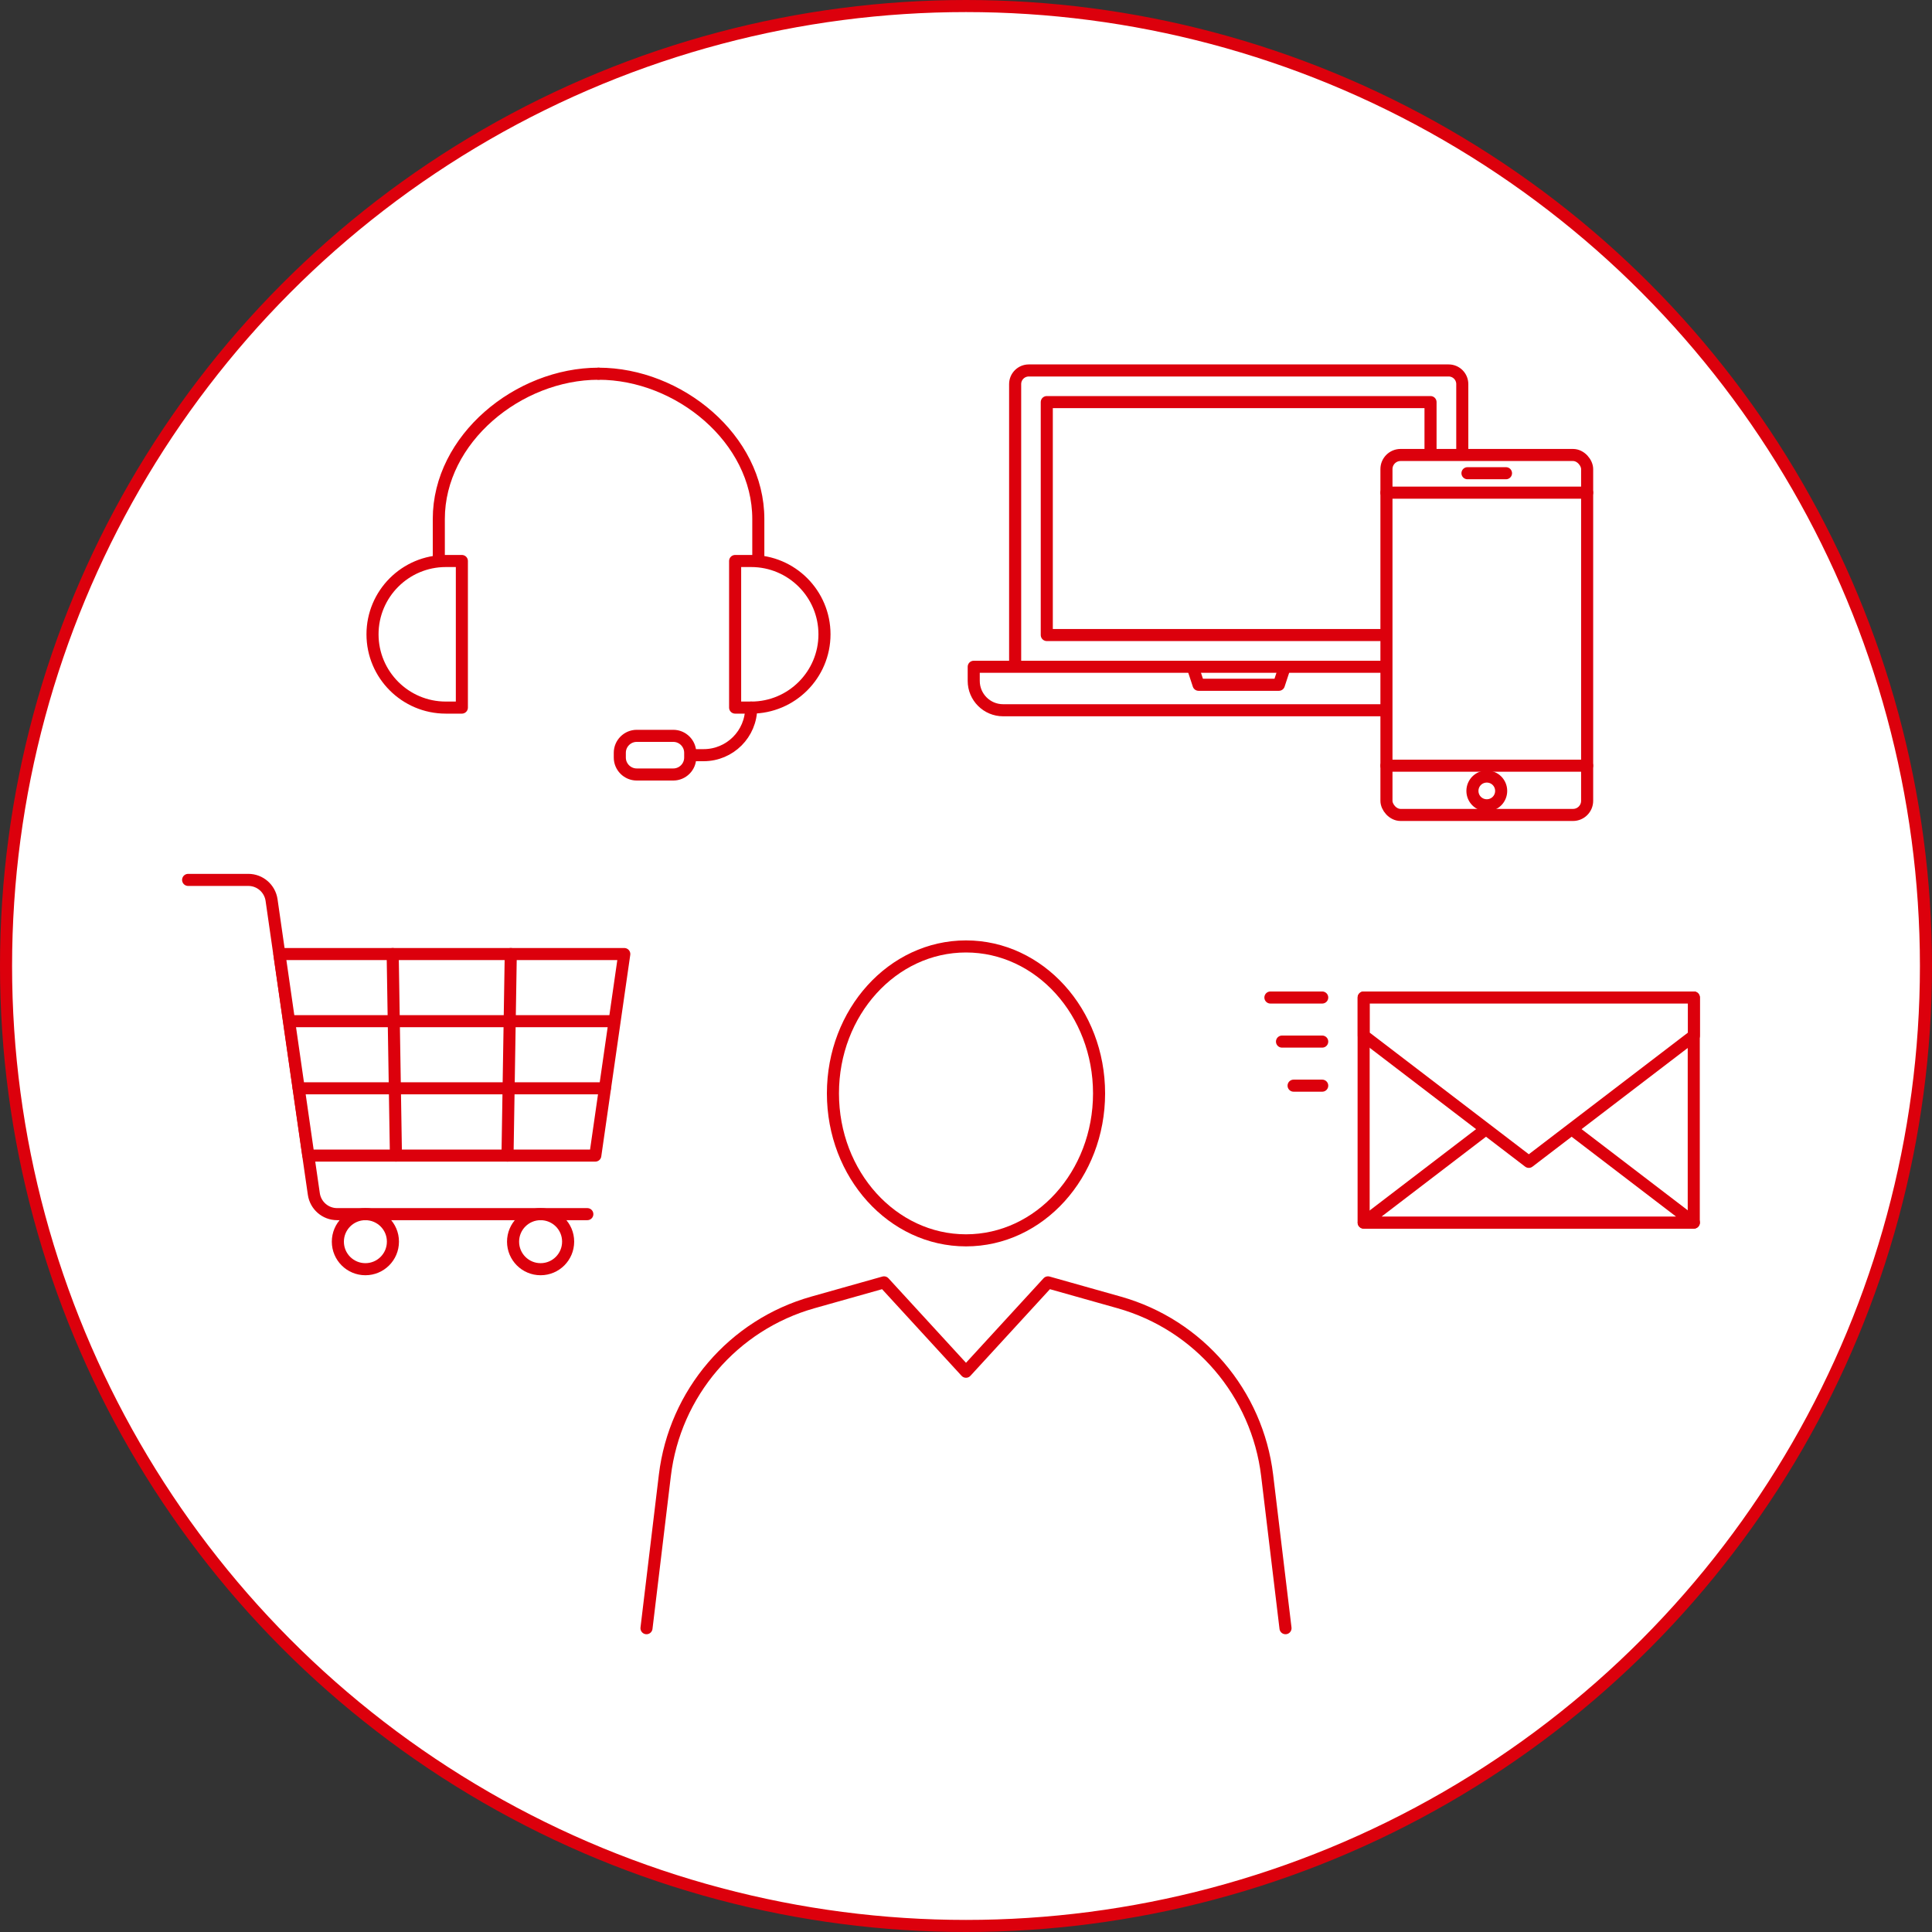 <?xml version="1.0" encoding="UTF-8"?><svg id="_レイヤー_2" xmlns="http://www.w3.org/2000/svg" xmlns:xlink="http://www.w3.org/1999/xlink" viewBox="0 0 160 160"><rect x="0" y="0" width="160" height="160" fill="#333333" stroke="none"/><defs><style>.cls-1,.cls-2{fill:none;}.cls-2{stroke:#dc000c;stroke-linecap:round;stroke-linejoin:round;}.cls-3{fill:#fff;}.cls-4{clip-path:url(#clippath);}</style><clipPath id="clippath"><rect class="cls-1" width="160" height="160"/></clipPath></defs><g id="_レイヤー_1-2"><g class="cls-4"><g id="_グループ_7750"><path id="_パス_9472" class="cls-3" d="M159.5,80c0,43.91-35.59,79.5-79.5,79.5S.5,123.9.5,80c0-43.9,35.59-79.5,79.49-79.5,43.91,0,79.5,35.59,79.5,79.5"/><circle id="_楕円形_384" class="cls-2" cx="80" cy="80" r="79.5"/><path id="_パス_9473" class="cls-3" d="M106.46,134.84l-1.52-12.65c-.82-6.81-5.65-12.47-12.26-14.33l-5.89-1.66-6.79,7.4-6.79-7.4-5.89,1.66c-6.6,1.86-11.44,7.51-12.26,14.33l-1.52,12.65"/><path id="_パス_9474" class="cls-3" d="M91.02,90.55c0,6.72-4.93,12.17-11.02,12.17s-11.02-5.45-11.02-12.17,4.93-12.17,11.02-12.17,11.02,5.45,11.02,12.17"/><path id="_パス_9475" class="cls-2" d="M91.02,90.55c0,6.72-4.93,12.17-11.02,12.17s-11.02-5.45-11.02-12.17,4.93-12.17,11.02-12.17,11.02,5.45,11.02,12.17Z"/><path id="_パス_9476" class="cls-2" d="M106.46,134.84l-1.52-12.65c-.82-6.81-5.65-12.47-12.26-14.33l-5.89-1.66-6.79,7.4-6.79-7.4-5.89,1.66c-6.6,1.86-11.44,7.51-12.26,14.33l-1.52,12.65"/><path id="_パス_9477" class="cls-3" d="M47.05,102.83c0,1.26-1.02,2.28-2.28,2.28s-2.28-1.02-2.28-2.28c0-1.26,1.02-2.28,2.28-2.28,1.26,0,2.28,1.02,2.28,2.27h0"/><path id="_パス_9478" class="cls-2" d="M47.05,102.83c0,1.26-1.02,2.28-2.28,2.28s-2.28-1.02-2.28-2.28c0-1.26,1.02-2.28,2.28-2.28,1.26,0,2.28,1.02,2.28,2.27h0Z"/><path id="_パス_9479" class="cls-3" d="M32.54,102.83c0,1.26-1.02,2.28-2.28,2.28s-2.28-1.02-2.28-2.28,1.02-2.28,2.28-2.28c1.26,0,2.28,1.02,2.28,2.27h0"/><path id="_パス_9480" class="cls-2" d="M32.54,102.83c0,1.26-1.02,2.28-2.28,2.28s-2.28-1.02-2.28-2.28,1.02-2.28,2.28-2.28c1.26,0,2.28,1.02,2.28,2.27h0Z"/><path id="_パス_9481" class="cls-2" d="M48.64,100.55h-20.72c-.97,0-1.79-.71-1.93-1.67l-.46-3.18-3.04-21.16c-.14-.96-.96-1.67-1.92-1.67h-4.99"/><path id="_パス_9482" class="cls-3" d="M25.54,95.7h23.76l2.4-16.69h-28.56l2.4,16.69Z"/><path id="_パス_9483" class="cls-2" d="M25.54,95.7h23.76l2.4-16.69h-28.56l2.4,16.69Z"/><line id="_線_1074" class="cls-2" x1="24" y1="84.57" x2="50.82" y2="84.57"/><line id="_線_1075" class="cls-2" x1="24.74" y1="90.13" x2="50.09" y2="90.13"/><line id="_線_1076" class="cls-2" x1="32.52" y1="79.01" x2="32.79" y2="95.7"/><line id="_線_1077" class="cls-2" x1="42.3" y1="79.01" x2="42.03" y2="95.7"/><path id="_パス_9484" class="cls-3" d="M121.1,55.22h-37.03v-23.41c0-.63.51-1.13,1.13-1.13h34.77c.63,0,1.13.51,1.13,1.13h0v23.41Z"/><path id="_パス_9485" class="cls-2" d="M121.1,55.22h-37.03v-23.41c0-.63.51-1.13,1.13-1.13h34.77c.63,0,1.13.51,1.13,1.13h0v23.41Z"/><rect id="_長方形_8378" class="cls-2" x="86.69" y="33.3" width="31.78" height="19.29"/><path id="_パス_9486" class="cls-3" d="M122.1,58.82h-39.03c-1.34,0-2.43-1.09-2.43-2.43h0v-1.17h43.89v1.17c0,1.34-1.09,2.43-2.43,2.43h0"/><path id="_パス_9487" class="cls-2" d="M122.1,58.82h-39.03c-1.34,0-2.43-1.09-2.43-2.43h0v-1.17h43.89v1.17c0,1.34-1.09,2.43-2.43,2.43Z"/><path id="_パス_9488" class="cls-2" d="M106.4,55.22l-.49,1.49h-6.65l-.49-1.49"/><path id="_パス_9489" class="cls-3" d="M130.27,67.5h-14.29c-.64,0-1.17-.52-1.17-1.17v-27.48c0-.64.52-1.17,1.17-1.17h14.29c.64,0,1.17.52,1.17,1.17h0v27.48c0,.64-.52,1.17-1.17,1.17h0"/><rect id="_長方形_8379" class="cls-2" x="114.82" y="37.68" width="16.62" height="29.81" rx="1.17" ry="1.17"/><line id="_線_1078" class="cls-2" x1="114.82" y1="40.8" x2="131.44" y2="40.8"/><line id="_線_1079" class="cls-2" x1="114.82" y1="63.41" x2="131.44" y2="63.41"/><path id="_パス_9490" class="cls-2" d="M124.32,65.5c0,.66-.53,1.19-1.19,1.19s-1.19-.53-1.19-1.19.53-1.19,1.19-1.19c.66,0,1.19.53,1.19,1.19h0Z"/><line id="_線_1080" class="cls-2" x1="121.53" y1="39.19" x2="124.72" y2="39.19"/><path id="_パス_9491" class="cls-3" d="M36.92,58.6h1.33v-12.14h-1.33c-3.35,0-6.07,2.72-6.07,6.07s2.72,6.07,6.07,6.07"/><path id="_パス_9492" class="cls-2" d="M36.92,58.6h1.33v-12.14h-1.33c-3.35,0-6.07,2.72-6.07,6.07s2.72,6.07,6.07,6.07Z"/><path id="_パス_9493" class="cls-2" d="M36.34,46.47v-3.49c0-6.64,6.59-12.03,13.23-12.03"/><path id="_パス_9494" class="cls-3" d="M62.21,58.6h-1.33v-12.14h1.33c3.35,0,6.07,2.72,6.07,6.07s-2.72,6.07-6.07,6.07"/><path id="_パス_9495" class="cls-2" d="M62.21,58.6h-1.33v-12.14h1.33c3.35,0,6.07,2.72,6.07,6.07s-2.72,6.07-6.07,6.07Z"/><path id="_パス_9496" class="cls-2" d="M62.8,46.47v-3.49c0-6.64-6.59-12.03-13.23-12.03"/><path id="_パス_9497" class="cls-2" d="M62.21,58.6h0c0,2.18-1.76,3.94-3.94,3.94h-1.1"/><path id="_パス_9498" class="cls-3" d="M55.77,64.15h-3.04c-.77,0-1.39-.62-1.39-1.39,0,0,0,0,0,0v-.42c0-.77.62-1.4,1.39-1.4h3.05c.77,0,1.4.63,1.4,1.4h0v.42c0,.77-.63,1.4-1.4,1.4h0"/><path id="_長方形_8380" class="cls-2" d="M52.73,60.94h3.03c.77,0,1.4.63,1.4,1.4h0v.4c0,.77-.63,1.4-1.4,1.4h-3.03c-.77,0-1.4-.63-1.4-1.4v-.4c0-.77.63-1.4,1.4-1.4h0Z"/><rect id="_長方形_8381" class="cls-3" x="112.93" y="82.61" width="27.34" height="18.64"/><rect id="_長方形_8382" class="cls-2" x="112.93" y="82.61" width="27.34" height="18.64"/><path id="_パス_9499" class="cls-3" d="M140.28,101.25l-13.67-10.45-13.67,10.45h27.34Z"/><path id="_パス_9500" class="cls-2" d="M140.28,101.25l-13.67-10.45-13.67,10.45h27.34Z"/><path id="_パス_9501" class="cls-3" d="M140.28,85.77l-13.67,10.45-13.67-10.45v-3.16h27.34v3.16Z"/><path id="_パス_9502" class="cls-2" d="M140.28,85.77l-13.67,10.45-13.67-10.45v-3.16h27.34v3.16Z"/><line id="_線_1082" class="cls-2" x1="109.5" y1="82.61" x2="105.21" y2="82.61"/><line id="_線_1084" class="cls-2" x1="109.5" y1="86.26" x2="106.17" y2="86.26"/><line id="_線_1086" class="cls-2" x1="109.5" y1="89.91" x2="107.13" y2="89.91"/></g></g></g></svg>